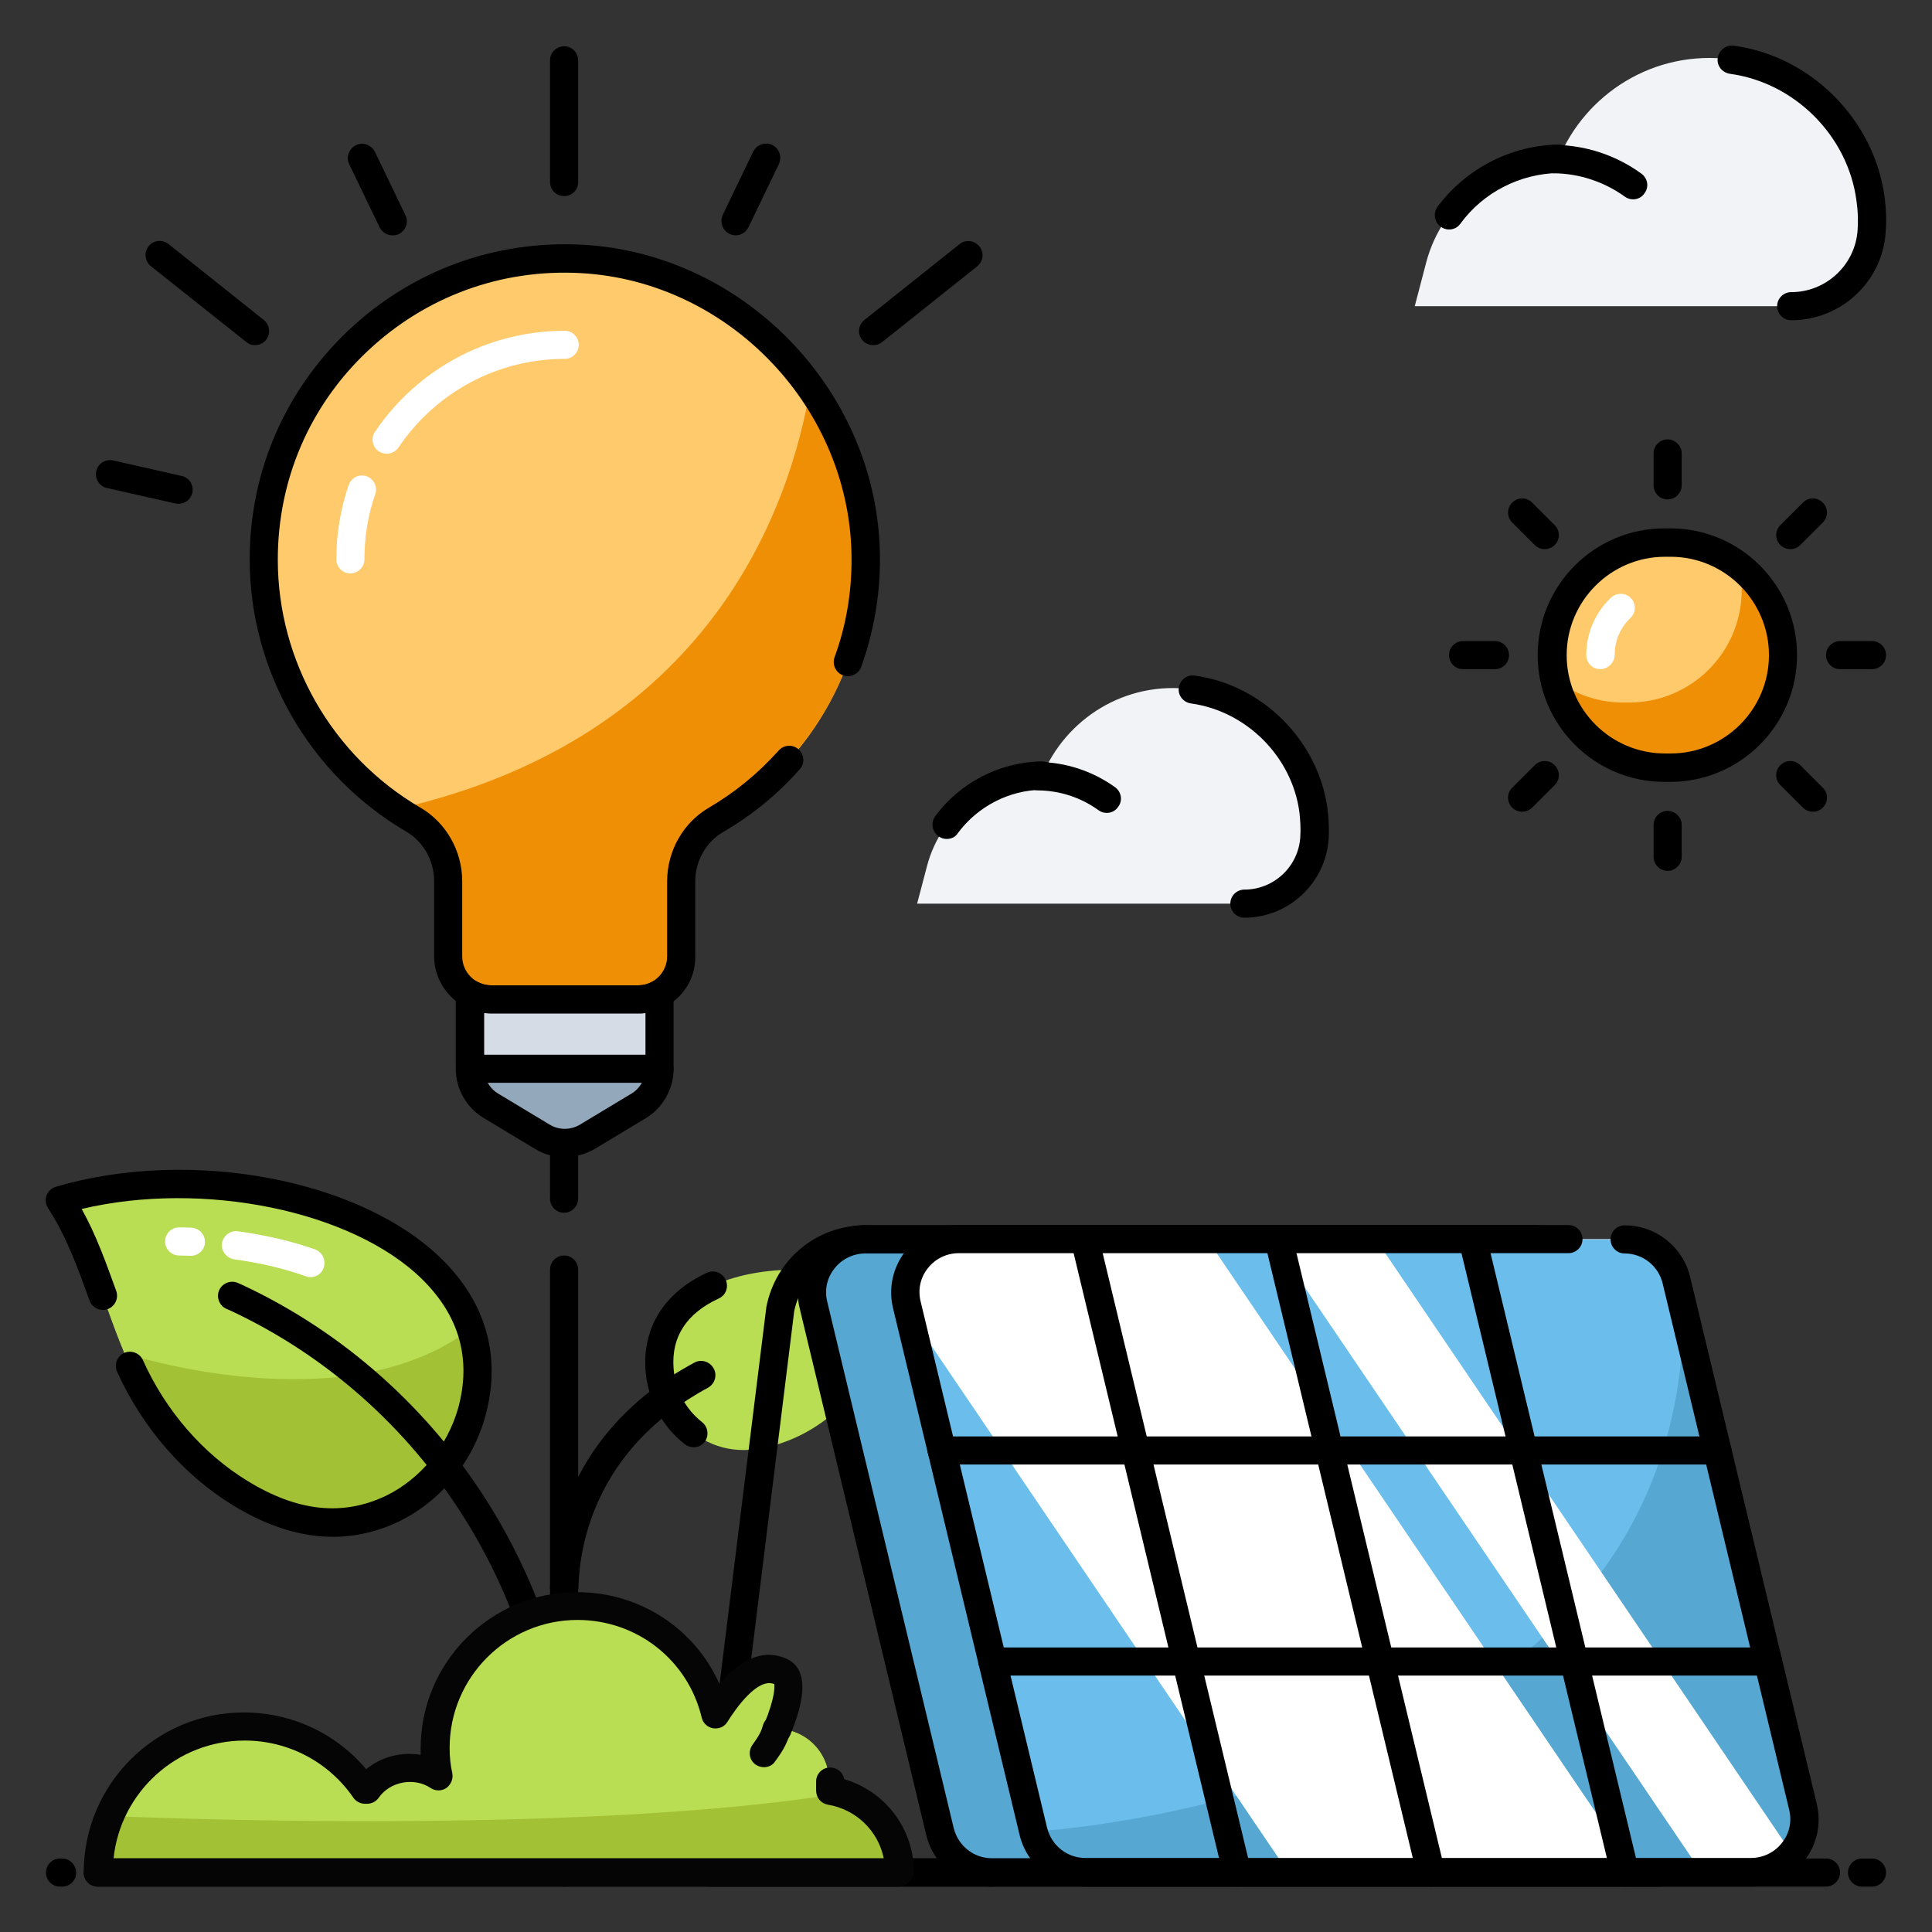 <svg id="Layer_1" enable-background="new 0 0 66 66" viewBox="0 0 66 66" xmlns="http://www.w3.org/2000/svg"><rect x="0" y="0" width="66" height="66" fill="#333333" stroke="none"/><g><g><path d="m63.95 64.45h-.34c-.27 0-.48-.22-.48-.48 0-.27.22-.48.48-.48h.34c.27 0 .48.22.48.48s-.21.48-.48.48z"/></g><g><path d="m62.37 64.45h-59.03c-.27 0-.48-.22-.48-.48 0-.27.22-.48.48-.48h59.04c.27 0 .48.22.48.48s-.22.48-.49.48z"/></g><g><path d="m2.12 64.45h-.07c-.27 0-.48-.22-.48-.48 0-.27.22-.48.48-.48h.07c.27 0 .48.22.48.48.01.26-.21.48-.48.48z"/></g><g><path d="m44.89 28.61c-.07 1.27-1.12 2.26-2.39 2.26h-11.17l.34-1.29c.47-1.79 2.08-3.05 3.93-3.07.8-1.95 2.84-3.27 5.13-2.96 2.13.29 3.84 2.01 4.13 4.14.04.31.05.62.03.92z" fill="#f1f3f6"/></g><g><path d="m42.51 31.35c-.27 0-.48-.22-.48-.48 0-.27.22-.48.48-.48 1.01 0 1.85-.79 1.91-1.8.02-.28 0-.56-.03-.84-.25-1.9-1.81-3.46-3.71-3.72-.26-.04-.45-.28-.41-.54s.28-.45.54-.41c2.32.31 4.23 2.23 4.54 4.55.04.34.06.68.04 1.02-.1 1.51-1.36 2.7-2.88 2.7z"/></g><g><path d="m32.34 28.66c-.1 0-.2-.03-.29-.1-.21-.16-.26-.46-.1-.68.85-1.15 2.21-1.85 3.64-1.87.28.01.49.21.49.48s-.21.49-.48.49c-1.13.01-2.2.57-2.87 1.47-.09.15-.24.21-.39.21z"/></g><g><path d="m37.81 27.77c-.1 0-.2-.03-.28-.09-.61-.44-1.32-.67-2.07-.68-.27 0-.48-.22-.48-.49s.24-.49.49-.48c.94.01 1.85.31 2.62.86.22.16.27.46.11.67-.09.14-.24.21-.39.21z"/></g><g><path d="m63.94 7.86c-.08 1.46-1.29 2.6-2.75 2.6h-12.86l.39-1.49c.54-2.06 2.4-3.5 4.52-3.53.92-2.24 3.27-3.76 5.91-3.41 2.45.33 4.42 2.32 4.75 4.76.05.37.06.72.04 1.07z" fill="#f1f3f6"/></g><g><path d="m61.19 10.94c-.27 0-.48-.22-.48-.48 0-.27.22-.48.48-.48 1.2 0 2.2-.94 2.27-2.14.02-.32.01-.65-.04-.98-.29-2.22-2.11-4.04-4.33-4.34-.26-.04-.45-.28-.41-.54s.28-.45.54-.42c2.64.35 4.81 2.53 5.16 5.17.05.38.07.77.04 1.16-.09 1.71-1.51 3.05-3.23 3.05z"/></g><g><path d="m49.5 7.84c-.1 0-.2-.03-.29-.1-.21-.16-.26-.46-.1-.68.97-1.3 2.51-2.1 4.13-2.12.28 0 .49.21.49.48s-.21.49-.48.49c-1.32.02-2.58.66-3.36 1.73-.1.14-.24.2-.39.2z"/></g><g><path d="m55.79 6.81c-.1 0-.2-.03-.28-.09-.71-.51-1.55-.79-2.42-.8-.27 0-.48-.22-.48-.49s.21-.48.49-.48c1.07.01 2.1.35 2.97.98.22.16.27.46.11.67-.09.14-.24.21-.39.21z"/></g><g><path d="m2.05 41.01c1.07 1.64 1.47 3.6 2.39 5.66.8 1.78 2.1 3.34 3.78 4.36 1.9 1.16 3.61 1.27 5.17.53 1.34-.64 2.33-1.87 2.73-3.3 1.67-6.07-7.58-9.14-14.07-7.25z" fill="#b9dd53"/></g><g><path d="m16.12 48.25c-.39 1.43-1.39 2.66-2.72 3.3-1.56.74-3.28.63-5.18-.53-1.67-1.02-2.97-2.58-3.78-4.36-.06-.15-.12-.29-.18-.43-.79-1.9-1.22-3.71-2.21-5.23 5.37-1.56 12.64.28 14.03 4.39.29.87.32 1.82.04 2.86z" fill="#b9dd53"/></g><g><path d="m16.12 48.25c-.39 1.43-1.39 2.66-2.72 3.3-1.56.74-3.28.63-5.18-.53-1.67-1.02-2.97-2.58-3.78-4.36-.06-.15-.12-.29-.18-.43 0 0 7.49 2.47 11.82-.84.29.87.32 1.82.04 2.86z" fill="#a3c134"/></g><g><path d="m11.37 52.5c-1.1 0-2.24-.36-3.4-1.07-1.69-1.03-3.1-2.65-3.97-4.57-.11-.24 0-.53.24-.64s.53 0 .64.24c.78 1.74 2.06 3.21 3.59 4.14 1.7 1.04 3.24 1.2 4.71.5 1.18-.57 2.1-1.69 2.47-2.99.46-1.67.05-3.15-1.23-4.41-2.39-2.35-7.49-3.38-11.63-2.4.5.9.84 1.86 1.18 2.8.09.25-.04.53-.29.62s-.53-.04-.62-.29c-.39-1.08-.79-2.2-1.42-3.16-.08-.13-.1-.29-.05-.43s.17-.25.32-.3c4.62-1.35 10.41-.26 13.19 2.48 1.52 1.5 2.03 3.35 1.48 5.36-.45 1.6-1.53 2.91-2.98 3.61-.72.34-1.47.51-2.23.51z"/></g><g><path d="m19.27 64.45c-.27 0-.48-.22-.48-.48v-1.97c0-7.36-4.28-14.12-10.9-17.22l-.16-.07c-.24-.11-.35-.4-.24-.64s.4-.35.64-.24l.16.07c6.96 3.26 11.46 10.37 11.46 18.1v1.96c0 .27-.22.49-.48.49z"/></g><g><path d="m19.27 62.48c-.27 0-.48-.22-.48-.48v-18.63c0-.27.22-.48.48-.48.27 0 .48.22.48.48v18.63c0 .27-.22.48-.48.48z"/></g><g><path d="m19.27 41.43c-.27 0-.48-.22-.48-.48v-2.5c0-.27.22-.48.48-.48.27 0 .48.22.48.48v2.5c0 .26-.22.48-.48.48z"/></g><g><path d="m31.42 44.39c-.8.79-1.26 1.85-2.03 2.9-.67.91-1.59 1.63-2.67 2-1.22.43-2.21.28-3.02-.33-.69-.52-1.11-1.34-1.17-2.19-.24-3.62 5.4-4.23 8.89-2.38z" fill="#b9dd53"/></g><g><path d="m23.7 49.44c-.1 0-.21-.03-.3-.1-.78-.6-1.27-1.53-1.35-2.53-.1-1.47.65-2.66 2.1-3.33.24-.11.53-.01.64.24.11.24.01.53-.24.64-1.1.51-1.62 1.31-1.54 2.38.05.73.41 1.4.97 1.84.21.16.25.47.09.68-.09.12-.23.18-.37.18z"/></g><g><path d="m19.27 54.7h-.01c-.27-.01-.48-.23-.47-.49.03-1.52.58-5.32 4.93-7.66.23-.13.53-.04.66.2.13.23.04.53-.2.66-3.9 2.11-4.39 5.48-4.42 6.83-.01.25-.23.46-.49.46z"/></g><g><path d="m10.61 43.63c-.05 0-.11-.01-.16-.03-.76-.27-1.58-.46-2.45-.58-.26-.04-.45-.28-.42-.54.04-.26.28-.45.54-.42.93.13 1.82.33 2.64.62.25.09.38.36.3.62-.06.2-.25.33-.45.33z" fill="#fff"/></g><g><path d="m6.52 42.9h-.01c-.13 0-.26-.01-.39-.01-.27 0-.48-.22-.48-.48 0-.27.22-.48.48-.48.14 0 .28 0 .41.01.27.01.48.23.47.5 0 .25-.22.46-.48.46z" fill="#fff"/></g><g><path d="m29.58 19.12c0 3.78-2.05 7.08-5.1 8.87-.74.43-1.19 1.24-1.19 2.11v2.56c0 .82-.66 1.48-1.48 1.48h-5.02c-.82 0-1.48-.66-1.48-1.48v-2.56c0-.86-.45-1.67-1.19-2.1-.19-.11-.38-.23-.56-.36-2.74-1.85-4.55-4.98-4.55-8.53 0-5.87 4.92-10.59 10.86-10.26 3.22.17 6.05 1.87 7.81 4.36 1.2 1.68 1.9 3.73 1.9 5.91z" fill="#ffca6b"/></g><g><path d="m29.58 19.12c0 3.78-2.05 7.08-5.1 8.87-.74.43-1.19 1.24-1.19 2.11v2.56c0 .82-.66 1.48-1.48 1.48h-5.02c-.82 0-1.48-.66-1.48-1.48v-2.56c0-.86-.45-1.67-1.19-2.1-.19-.11-.38-.23-.56-.36 10.69-2.43 13.43-10.27 14.13-14.44 1.19 1.69 1.89 3.74 1.89 5.92z" fill="#ef8f06"/></g><g><path d="m22.53 33.95v2.56c0 .52-.27.99-.71 1.26l-1.76 1.07c-.47.28-1.06.28-1.53 0l-1.76-1.07c-.44-.27-.71-.74-.71-1.26v-2.56c.21.12.46.19.73.19h5.02c.26 0 .51-.07.72-.19z" fill="#d5dce5"/></g><g><path d="m22.53 36.49c0 .53-.27 1-.71 1.27l-1.76 1.07c-.47.28-1.06.28-1.53 0l-1.76-1.07c-.44-.27-.71-.74-.71-1.26v-.01z" fill="#93a8ba"/></g><g><path d="m21.81 34.62h-5.02c-1.08 0-1.96-.88-1.96-1.96v-2.56c0-.7-.36-1.34-.95-1.69-3.3-1.93-5.35-5.49-5.35-9.3 0-2.99 1.2-5.76 3.37-7.82 2.17-2.05 5.01-3.09 8-2.93 5.62.31 10.18 5.14 10.16 10.77 0 1.25-.22 2.48-.64 3.65-.09.25-.37.38-.62.29s-.38-.37-.29-.62c.39-1.06.58-2.18.58-3.32.01-5.13-4.14-9.52-9.25-9.8-2.72-.15-5.31.8-7.29 2.67s-3.06 4.4-3.06 7.12c0 3.47 1.86 6.71 4.87 8.47.88.51 1.43 1.48 1.43 2.52v2.56c0 .55.45.99.99.99h5.02c.55 0 .99-.45.99-.99v-2.56c0-1.04.55-2.01 1.43-2.52.89-.52 1.69-1.18 2.38-1.95.18-.2.48-.22.68-.04s.22.48.04.68c-.75.85-1.63 1.57-2.61 2.14-.59.34-.96.99-.96 1.69v2.56c.02 1.07-.86 1.95-1.94 1.95z"/></g><g><path d="m19.29 39.53c-.35 0-.7-.09-1.01-.28l-1.76-1.06c-.58-.35-.95-.99-.95-1.67v-2.56c0-.17.09-.33.24-.42s.33-.09.48-.01.31.13.49.13h5.02c.17 0 .34-.04.49-.13.15-.08.33-.08.48.01s.24.25.24.42v2.56c0 .68-.36 1.32-.95 1.68l-1.76 1.06c-.3.17-.66.27-1.01.27zm-2.75-4.92v1.9c0 .35.18.67.48.85l1.76 1.06c.31.19.71.19 1.03 0l1.76-1.06c.3-.18.48-.5.48-.85v-1.9c-.08.01-.16.01-.24.01h-5.02c-.09 0-.17-.01-.25-.01z"/></g><g><path d="m22.53 36.99h-6.47c-.27 0-.48-.22-.48-.48 0-.27.22-.48.48-.48h6.47c.27 0 .48.22.48.48s-.21.48-.48.48z"/></g><g><path d="m13.21 15.5c-.09 0-.19-.03-.27-.08-.22-.15-.28-.45-.13-.67 1.46-2.16 3.88-3.45 6.48-3.45.27 0 .48.22.48.48 0 .27-.22.48-.48.48-2.28 0-4.4 1.13-5.68 3.03-.09.13-.24.21-.4.21z" fill="#fff"/></g><g><path d="m11.97 19.59c-.27 0-.48-.22-.48-.48 0-.87.14-1.72.42-2.54.09-.25.36-.39.61-.3s.39.36.3.61c-.25.71-.37 1.46-.37 2.22 0 .27-.22.49-.48.49z" fill="#fff"/></g><g><path d="m13.41 8.04c-.18 0-.35-.1-.44-.27l-1.04-2.16c-.12-.24-.01-.53.23-.65s.53-.01.65.23l1.04 2.16c.12.24.01.53-.23.65-.07.03-.14.04-.21.04z"/></g><g><path d="m6.1 17.21c-.04 0-.07 0-.11-.01l-2.34-.53c-.26-.06-.42-.32-.36-.58s.32-.42.58-.36l2.34.53c.26.06.42.32.36.58-.05.22-.25.37-.47.37z"/></g><g><path d="m19.27 6.7c-.27 0-.48-.22-.48-.48v-4.16c0-.27.22-.48.48-.48.27 0 .48.22.48.48v4.16c0 .27-.21.48-.48.48z"/></g><g><path d="m8.71 11.79c-.11 0-.21-.03-.3-.11l-3.26-2.59c-.2-.16-.24-.47-.07-.68.16-.21.47-.24.68-.07l3.25 2.59c.21.17.24.47.08.68-.1.12-.24.18-.38.18z"/></g><g><path d="m25.13 8.04c-.07 0-.14-.02-.21-.05-.24-.12-.34-.4-.23-.65l1.04-2.16c.12-.24.41-.34.65-.23.24.12.34.4.23.65l-1.04 2.16c-.09.18-.26.28-.44.28z"/></g><g><path d="m29.83 11.79c-.14 0-.28-.06-.38-.18-.17-.21-.13-.51.08-.68l3.25-2.59c.21-.17.51-.13.68.08s.13.51-.08.68l-3.25 2.59c-.09.07-.19.1-.3.1z"/></g><g><path d="m33.88 64.45h-9.61c-.14 0-.27-.06-.36-.16s-.13-.24-.12-.38l2.39-19.26c.16-.82.59-1.52 1.2-2.02s1.38-.77 2.17-.77c.23 0 .43.16.47.39l4.33 21.63c.03.14-.01.29-.1.4-.08.1-.22.17-.37.17zm-9.06-.97h8.47l-4.13-20.63c-.43.07-.83.25-1.17.52-.44.36-.75.87-.86 1.43z"/></g><g><path d="m54.08 43.73 4.32 17.98c.28 1.15-.59 2.25-1.77 2.25h-22.75c-.84 0-1.57-.58-1.77-1.4l-4.32-17.98c-.28-1.15.59-2.25 1.77-2.25h22.75c.84.01 1.57.58 1.77 1.4z" fill="#56a7d2"/></g><g><path d="m56.63 64.45h-22.75c-1.07 0-1.99-.73-2.24-1.77l-4.32-17.98c-.17-.69-.01-1.41.43-1.97s1.1-.88 1.81-.88h22.75c1.07 0 1.99.73 2.24 1.77l4.32 17.98c.17.69.01 1.41-.43 1.97s-1.1.88-1.81.88zm-27.07-21.63c-.41 0-.8.19-1.05.51-.26.32-.35.74-.25 1.14l4.32 17.98c.15.6.68 1.03 1.3 1.03h22.75c.41 0 .8-.19 1.05-.51.26-.32.35-.74.25-1.14l-4.32-17.98c-.15-.6-.68-1.03-1.3-1.03z"/></g><g><path d="m57.27 43.73 4.32 17.98c.28 1.15-.59 2.25-1.77 2.25h-22.75c-.84 0-1.57-.58-1.77-1.4l-4.32-17.98c-.28-1.15.59-2.25 1.77-2.25h22.75c.84.01 1.57.58 1.77 1.4z" fill="#f1f3f6"/></g><g><path d="m59.82 63.96h-22.75c-.79 0-1.48-.51-1.73-1.24-.03-.1-.04-.15-.04-.15l-4.33-17.98c-.27-1.15.6-2.25 1.77-2.25h22.76c.84 0 1.58.58 1.77 1.39l.24 1 4.08 16.98c.28 1.15-.59 2.25-1.77 2.25z" fill="#6bbeeb"/></g><g><path d="m59.82 63.96h-22.75c-.79 0-1.48-.51-1.73-1.24-.03-.1-.04-.15-.04-.15s22.21-1.18 22.21-17.83l4.08 16.98c.28 1.14-.59 2.24-1.77 2.24z" fill="#56a7d2"/></g><g><path d="m55.89 63.95h-11.89l-12.97-19.14-.05-.22c-.26-1.07.49-2.11 1.55-2.23h8.73z" fill="#fff"/></g><g><path d="m61.21 63.31c-.28.33-.68.57-1.14.63h-1.96l-14.64-21.59h3.54z" fill="#fff"/></g><g><path d="m59.82 64.45h-22.75c-1.07 0-1.99-.73-2.24-1.77l-4.32-17.98c-.17-.69-.01-1.41.43-1.97s1.1-.88 1.81-.88h20.83c.27 0 .48.22.48.48 0 .27-.22.48-.48.48h-20.83c-.41 0-.8.19-1.05.51-.26.32-.35.74-.25 1.14l4.32 17.98c.15.6.68 1.03 1.3 1.03h22.75c.41 0 .8-.19 1.05-.51.26-.32.35-.74.25-1.14l-4.32-17.97c-.14-.6-.68-1.03-1.3-1.03-.27 0-.48-.22-.48-.48 0-.27.22-.48.48-.48 1.07 0 1.99.73 2.24 1.77l4.32 17.98c.17.69.01 1.41-.43 1.97-.44.55-1.1.87-1.81.87z"/></g><g><path d="m42.26 64.45c-.22 0-.42-.15-.47-.37l-5.2-21.63c-.06-.26.1-.52.36-.58s.52.1.58.36l5.2 21.63c.06.26-.1.52-.36.58-.04 0-.07.01-.11.01z"/></g><g><path d="m48.88 64.45c-.22 0-.42-.15-.47-.37l-5.2-21.63c-.06-.26.1-.52.36-.58s.52.1.58.36l5.2 21.63c.06.26-.1.52-.36.58-.03 0-.07.01-.11.01z"/></g><g><path d="m55.51 64.45c-.22 0-.42-.15-.47-.37l-5.2-21.63c-.06-.26.1-.52.36-.58s.52.1.58.36l5.2 21.63c.06.26-.1.52-.36.58-.04 0-.07.01-.11.01z"/></g><g><path d="m58.67 50.03h-26.5c-.27 0-.48-.22-.48-.48s.22-.48.48-.48h26.5c.27 0 .48.22.48.48s-.22.48-.48.48z"/></g><g><path d="m60.4 57.24h-26.5c-.27 0-.48-.22-.48-.48s.22-.48.48-.48h26.5c.27 0 .48.22.48.48s-.21.48-.48.48z"/></g><g><path d="m30.69 63.96h-27.35c0-2.76 2.23-4.99 4.99-4.99 1.7 0 3.21.85 4.11 2.16h.07c.31-.45.85-.75 1.45-.75.37 0 .71.11.99.3-.07-.31-.1-.64-.1-.97 0-2.68 2.17-4.85 4.85-4.85 2.28 0 4.21 1.57 4.71 3.7.55-.88 1.4-1.88 2.26-1.46.44.21.22 1.09-.14 1.96.99 0 1.79.8 1.79 1.79v.31c1.35.24 2.37 1.4 2.37 2.8z" fill="#b9dd53"/></g><g><path d="m30.69 63.96h-27.35c0-.65.13-1.28.35-1.85.74-1.84 2.53-3.14 4.64-3.14 1.7 0 3.21.85 4.1 2.16h.07c.31-.45.85-.75 1.45-.75.37 0 .7.11.99.3-.07-.31-.1-.63-.1-.97 0-2.68 2.17-4.85 4.85-4.85 2.28 0 4.21 1.57 4.72 3.7.55-.88 1.4-1.88 2.26-1.45.44.21.22 1.09-.14 1.96.99 0 1.79.81 1.79 1.8v.31c.13.02.25.05.37.09 1.17.35 2 1.42 2 2.69z" fill="#b9dd53"/></g><g><path d="m30.69 63.96h-27.35c0-.65.13-1.28.35-1.85.1-.05.15-.07.15-.07s15.59.72 24.85-.77c1.17.35 2 1.42 2 2.69z" fill="#a3c134"/></g><g><path d="m30.69 64.45h-27.35c-.27 0-.48-.22-.48-.48 0-3.02 2.46-5.47 5.47-5.47 1.62 0 3.15.71 4.18 1.94.5-.42 1.21-.61 1.86-.49 0-.07 0-.15 0-.22 0-2.94 2.39-5.34 5.34-5.34 2.15 0 4.03 1.25 4.87 3.14.96-1.14 1.77-1.11 2.32-.85.96.47.31 2.06.1 2.58-.1.25-.38.36-.63.26s-.36-.38-.26-.63c.38-.93.35-1.27.34-1.36-.57-.23-1.31.83-1.6 1.29-.1.17-.29.25-.49.22-.19-.03-.35-.18-.39-.37-.47-1.96-2.21-3.33-4.24-3.33-2.41 0-4.37 1.96-4.37 4.37 0 .31.03.6.09.86.04.19-.04.39-.2.51-.16.11-.38.11-.54 0-.55-.37-1.38-.23-1.77.33-.09.13-.24.21-.4.21h-.07c-.16 0-.31-.08-.4-.21-.84-1.22-2.22-1.95-3.71-1.95-2.32 0-4.24 1.76-4.48 4.02h26.31c-.19-.93-.94-1.67-1.91-1.83-.23-.04-.4-.24-.4-.48v-.31c0-.27.22-.48.48-.48.24 0 .44.17.48.4 1.4.41 2.38 1.69 2.38 3.18-.04.27-.26.49-.53.49z" fill="#050505"/></g><g><path d="m26.1 60.37c-.1 0-.2-.03-.29-.09-.22-.16-.26-.46-.1-.68.24-.33.3-.47.35-.65.07-.26.34-.41.59-.34.26.07.41.33.34.59-.09.32-.22.58-.51.97-.08.13-.23.2-.38.2z" fill="#050505"/></g><g><path d="m60.91 22.37c0 2.13-1.72 3.85-3.85 3.85-.03 0-.07 0-.1 0s-.07 0-.1 0c-2.13 0-3.85-1.72-3.85-3.85 0-2.12 1.72-3.84 3.85-3.84h.1.1c2.13 0 3.85 1.72 3.85 3.84z" fill="#ffca6b"/></g><g><path d="m60.91 22.37c0 2.13-1.72 3.85-3.85 3.85-.03 0-.07 0-.1 0s-.07 0-.1 0c-1.84 0-3.38-1.29-3.75-3.02.65.5 1.46.8 2.34.8h.1.1c2.13 0 3.85-1.72 3.85-3.85 0-.28-.03-.56-.09-.82.91.7 1.5 1.8 1.5 3.04z" fill="#ef8f06"/></g><g><path d="m61.93 27.73c-.12 0-.25-.05-.34-.14l-.77-.77c-.19-.19-.19-.49 0-.68s.49-.19.68 0l.77.77c.19.19.19.49 0 .68-.09.09-.21.14-.34.14z"/></g><g><path d="m63.95 22.86h-1.09c-.27 0-.48-.22-.48-.48 0-.27.22-.48.48-.48h1.09c.27 0 .48.22.48.48s-.21.48-.48.48z"/></g><g><path d="m61.16 18.76c-.12 0-.25-.05-.34-.14-.19-.19-.19-.49 0-.68l.77-.77c.19-.19.49-.19.68 0s.19.49 0 .68l-.77.77c-.09.09-.21.14-.34.14z"/></g><g><path d="m57.06 26.71c-.03 0-.06 0-.1 0-.03 0-.07 0-.1 0-2.39 0-4.33-1.94-4.33-4.33s1.94-4.33 4.33-4.33h.1.1c2.39 0 4.33 1.94 4.33 4.33 0 2.38-1.94 4.33-4.33 4.33zm-.09-.97h.05.05c1.85 0 3.36-1.51 3.36-3.36s-1.51-3.36-3.36-3.36h-.05c-.03 0-.06 0-.09 0h-.05c-1.85 0-3.36 1.51-3.36 3.36 0 1.86 1.51 3.36 3.36 3.36h.05z"/></g><g><path d="m54.67 22.86c-.27 0-.48-.22-.48-.48 0-.75.3-1.44.84-1.96.19-.18.5-.18.68.01.19.19.18.5-.01.68-.35.33-.54.78-.54 1.27-.01.26-.23.48-.49.48z" fill="#fff"/></g><g><path d="m56.97 17.06c-.27 0-.48-.22-.48-.48v-1.09c0-.27.22-.48.48-.48s.48.22.48.48v1.09c0 .26-.22.48-.48.48z"/></g><g><path d="m56.97 29.75c-.27 0-.48-.22-.48-.48v-1.09c0-.27.22-.48.48-.48s.48.22.48.48v1.09c0 .26-.22.48-.48.48z"/></g><g><path d="m52 27.73c-.12 0-.25-.05-.34-.14-.19-.19-.19-.5 0-.68l.77-.77c.19-.19.49-.19.68 0s.19.5 0 .68l-.77.77c-.09.09-.22.14-.34.14z"/></g><g><path d="m51.07 22.86h-1.09c-.27 0-.48-.22-.48-.48 0-.27.22-.48.48-.48h1.09c.27 0 .48.22.48.48s-.21.48-.48.48z"/></g><g><path d="m52.77 18.76c-.12 0-.25-.05-.34-.14l-.77-.77c-.19-.19-.19-.49 0-.68s.49-.19.68 0l.77.77c.19.19.19.49 0 .68-.09.09-.22.14-.34.14z"/></g></g></svg>